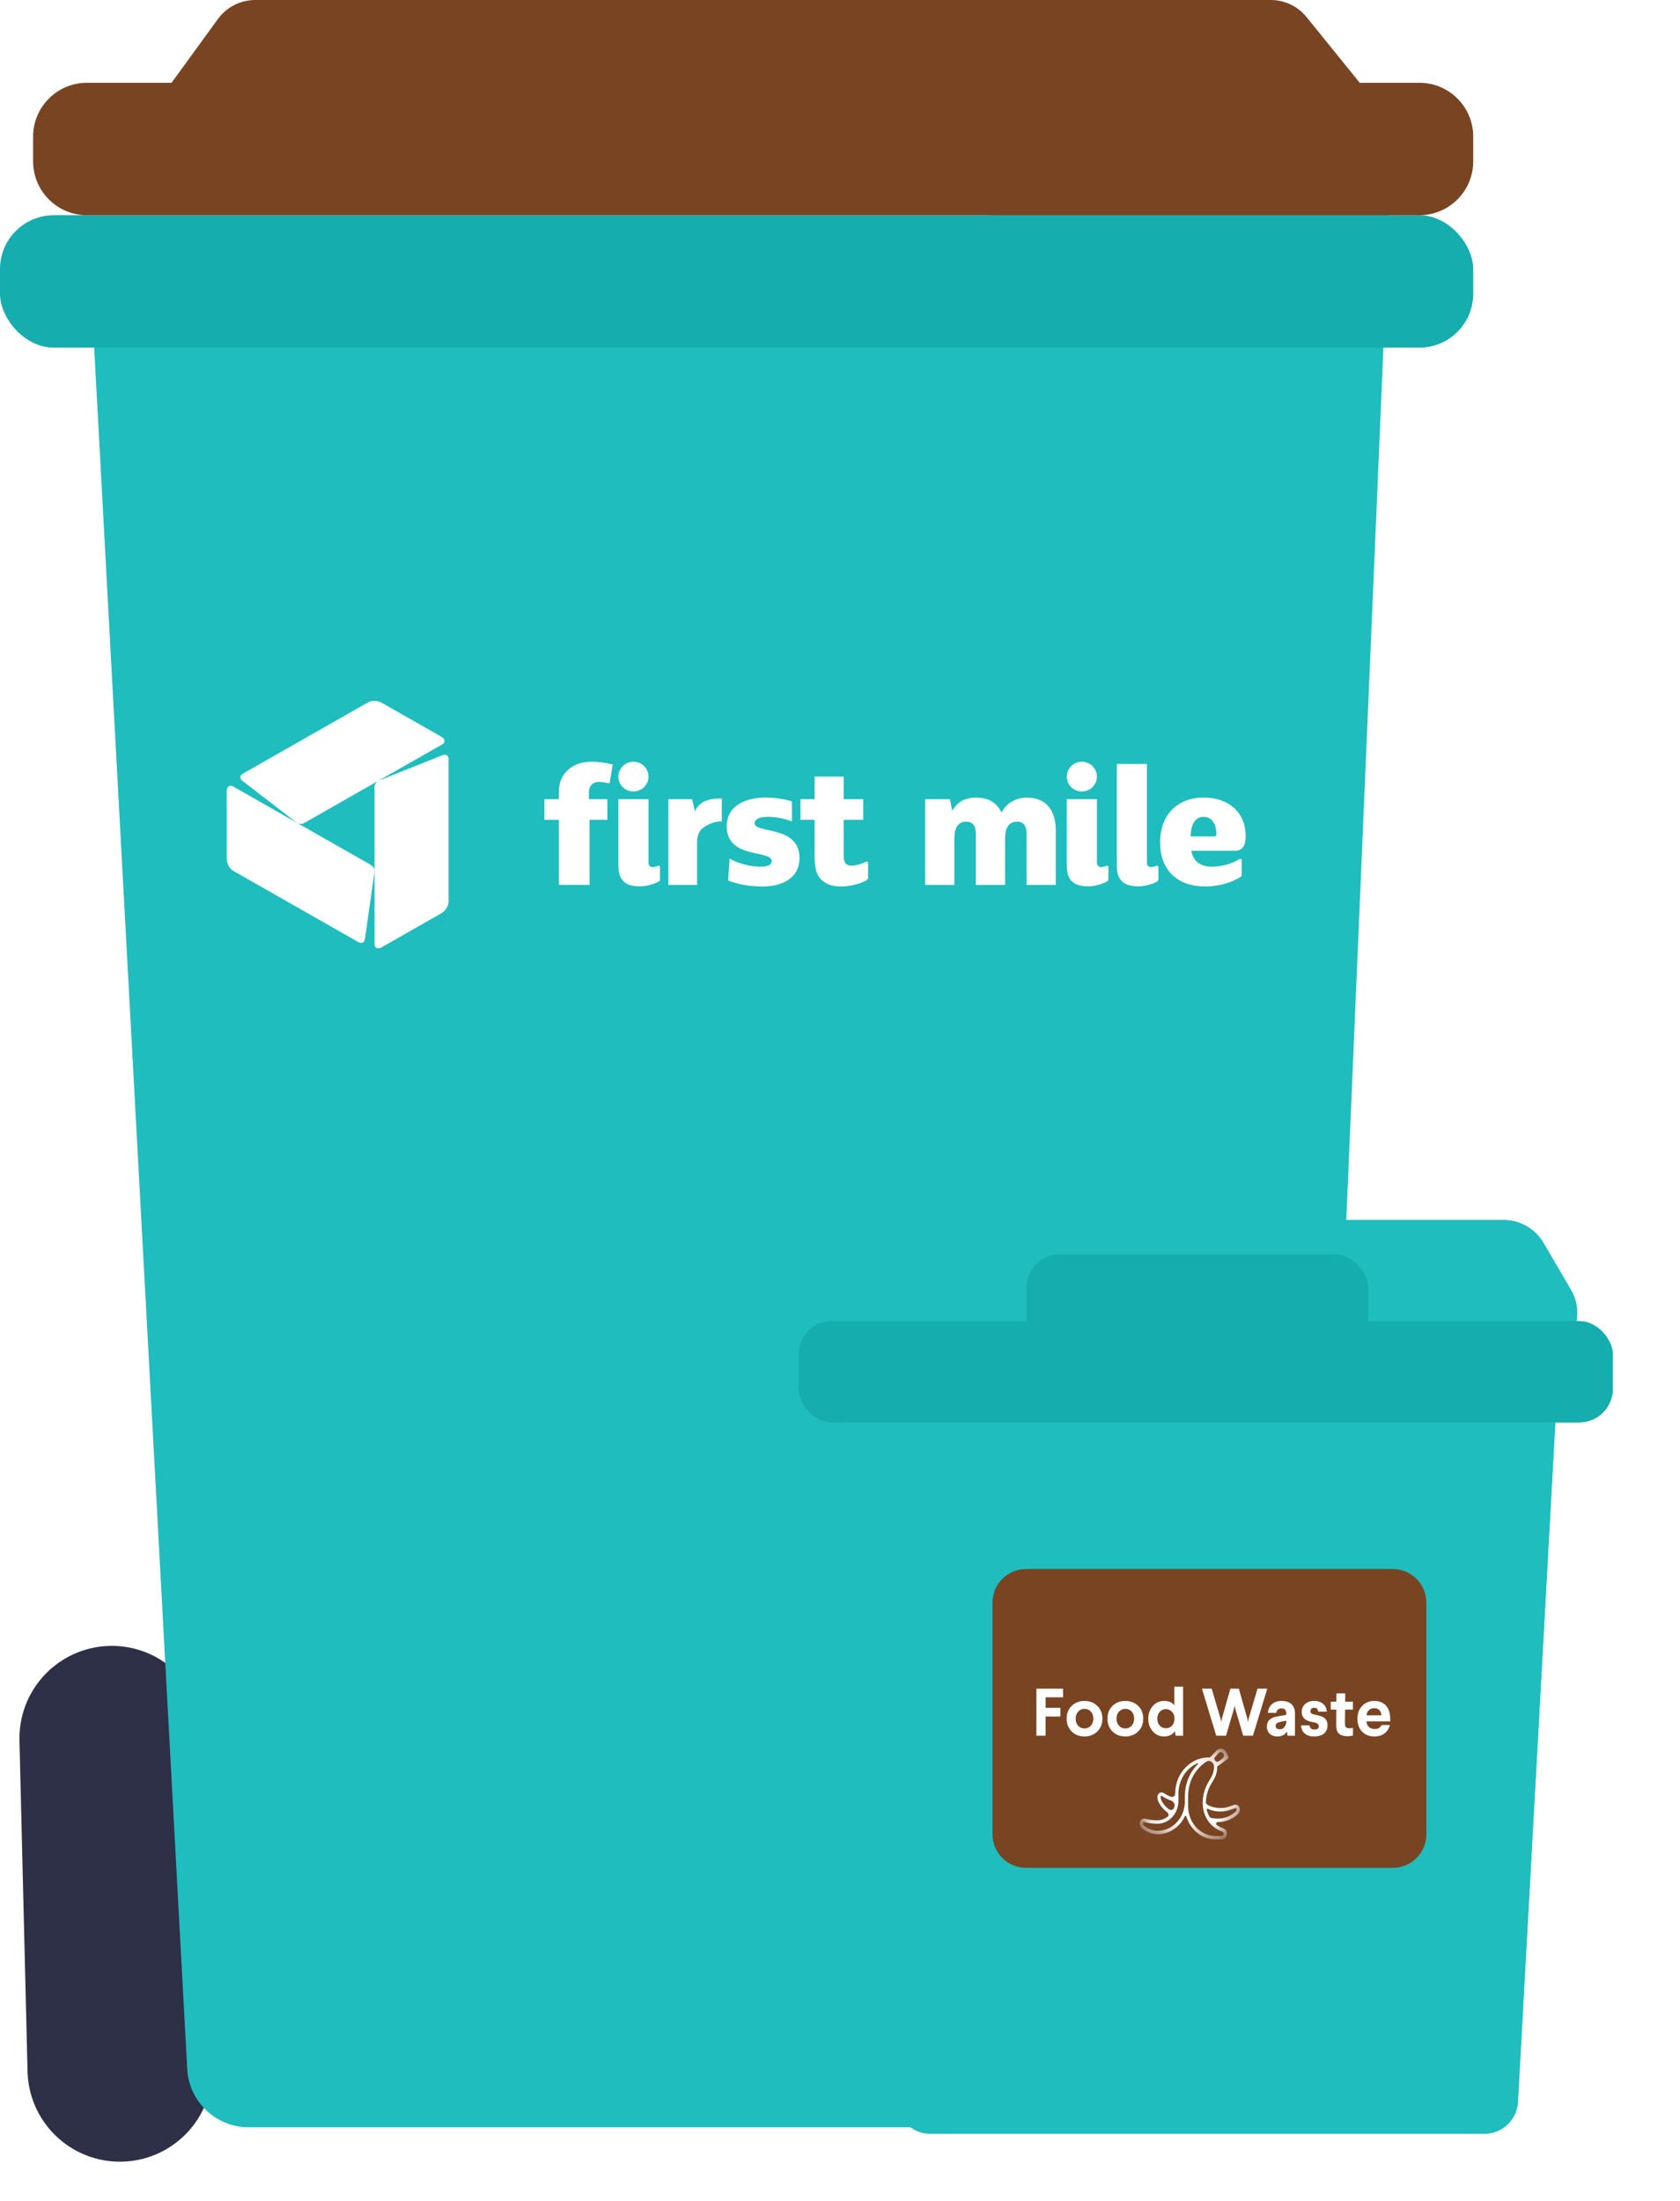 <svg width="100" height="131" viewBox="0 0 100 131" fill="none" xmlns="http://www.w3.org/2000/svg">
<path d="M81.594 100.613C83.976 100.613 85.889 102.795 85.889 105.512V121.48C85.889 124.197 83.976 126.379 81.594 126.379C79.213 126.379 77.3 124.197 77.3 121.48V105.512C77.3 102.795 79.213 100.613 81.594 100.613Z" fill="#2D3047"/>
<path d="M6.657 103.46L7.138 123.16" stroke="#2D3047" stroke-width="11" stroke-linecap="round"/>
<path d="M11.144 123.146L5.419 17.243L82.766 10.838L77.988 123.104C77.905 125.065 76.291 126.612 74.328 126.612H14.802C12.856 126.612 11.249 125.089 11.144 123.146Z" fill="#1FBDBE"/>
<rect y="12.809" width="87.692" height="7.882" rx="3.206" fill="#16ADAE"/>
<path fill-rule="evenodd" clip-rule="evenodd" d="M12.971 1.132L10.211 4.927H5.177C3.406 4.927 1.971 6.362 1.971 8.132V9.603C1.971 11.374 3.406 12.809 5.177 12.809H84.486C86.257 12.809 87.692 11.374 87.692 9.603V8.132C87.692 6.362 86.257 4.927 84.486 4.927H80.936L77.774 1.019C77.252 0.375 76.467 0 75.638 0H64.253H20.483H15.194C14.314 0 13.488 0.421 12.971 1.132Z" fill="#794422"/>
<path d="M22.295 56.193V46.813C22.295 46.681 22.416 46.511 22.548 46.458L26.339 44.947C26.537 44.869 26.699 44.965 26.699 45.163V53.686C26.699 53.922 26.504 54.225 26.265 54.361L22.729 56.375C22.49 56.511 22.295 56.43 22.295 56.194" fill="white"/>
<path d="M13.873 46.807L22.107 51.497C22.224 51.563 22.312 51.753 22.292 51.892L21.723 55.885C21.693 56.093 21.527 56.183 21.353 56.085L13.873 51.824C13.665 51.706 13.497 51.389 13.497 51.117V47.088C13.497 46.817 13.666 46.691 13.873 46.809" fill="white"/>
<path d="M26.322 44.306L18.087 48.996C17.971 49.062 17.761 49.044 17.649 48.956L14.427 46.473C14.259 46.344 14.264 46.156 14.437 46.058L21.918 41.797C22.126 41.679 22.487 41.693 22.728 41.831L26.264 43.845C26.503 43.981 26.528 44.188 26.322 44.306Z" fill="white"/>
<path d="M45.392 52.764C44.741 52.764 43.94 52.659 43.343 52.406L43.428 51.101C43.886 51.384 44.687 51.585 45.231 51.585C45.669 51.585 45.935 51.491 45.935 51.248C45.935 50.564 43.257 51.153 43.257 49.184C43.257 47.9 44.462 47.469 45.572 47.469C46.042 47.469 46.725 47.553 47.141 47.701V48.89C46.725 48.721 46.17 48.616 45.722 48.616C45.306 48.616 44.922 48.71 44.922 48.995C44.922 49.636 47.589 49.1 47.589 51.059C47.589 52.311 46.5 52.764 45.39 52.764" fill="white"/>
<path d="M51.67 52.242C51.67 52.301 51.639 52.356 51.586 52.387C51.222 52.603 50.573 52.763 50.069 52.763C49.565 52.763 49.18 52.636 48.913 52.384C48.593 52.078 48.487 51.658 48.487 50.889V48.794H47.644V47.563H48.487V46.221H50.218V47.563H51.381V48.794H50.218V50.91C50.218 51.289 50.314 51.52 50.688 51.52C50.947 51.52 51.27 51.425 51.546 51.29C51.603 51.262 51.67 51.303 51.67 51.366V52.242Z" fill="white"/>
<path d="M68.952 52.326C68.952 52.386 68.92 52.443 68.867 52.472C68.587 52.628 68.141 52.753 67.747 52.753C67.192 52.753 66.851 52.605 66.659 52.301C66.531 52.1 66.477 51.859 66.477 51.449V45.47H68.269V51.322C68.269 51.512 68.355 51.606 68.516 51.606C68.615 51.606 68.739 51.574 68.834 51.533C68.89 51.509 68.952 51.551 68.952 51.61V52.326Z" fill="white"/>
<path d="M71.639 48.618C71.181 48.618 70.882 49.006 70.871 49.785H72.29C72.365 49.785 72.406 49.743 72.406 49.648C72.406 49.121 72.183 48.616 71.638 48.616M73.953 50.469C73.825 50.607 73.644 50.638 73.42 50.638H70.912C71.03 51.258 71.434 51.585 72.15 51.585C72.715 51.585 73.316 51.41 73.781 51.13C73.838 51.097 73.91 51.136 73.91 51.202V52.054C73.91 52.11 73.882 52.162 73.835 52.193C73.272 52.569 72.459 52.761 71.745 52.761C70.037 52.761 69.055 51.751 69.055 50.141C69.055 48.425 70.165 47.468 71.638 47.468C73.111 47.468 74.145 48.331 74.145 49.752C74.145 50.047 74.103 50.309 73.953 50.468" fill="white"/>
<path d="M62.846 49.46V52.67H61.107V49.642C61.107 49.148 60.925 48.905 60.552 48.905C60.071 48.905 59.826 49.242 59.826 49.905V52.67H58.087V49.642C58.087 49.148 57.895 48.905 57.522 48.905C57.043 48.905 56.808 49.242 56.808 49.905V52.67H55.069V47.565H56.542L56.68 48.26C56.979 47.733 57.448 47.471 58.089 47.471C58.824 47.471 59.337 47.766 59.614 48.365C59.87 47.85 60.435 47.471 61.118 47.471C62.259 47.471 62.847 48.208 62.847 49.46" fill="white"/>
<path d="M42.966 48.886C42.508 48.886 42.155 49.06 41.899 49.238C41.653 49.395 41.515 49.679 41.493 50.047V52.669H39.785V47.565H41.196L41.367 48.29C41.612 47.712 42.165 47.517 42.965 47.517V48.886H42.966Z" fill="white"/>
<path d="M37.704 45.338C37.209 45.338 36.808 45.734 36.808 46.223C36.808 46.711 37.209 47.107 37.704 47.107C38.2 47.107 38.601 46.711 38.601 46.223C38.601 45.734 38.2 45.338 37.704 45.338ZM39.284 52.371C39.284 52.401 39.268 52.427 39.244 52.443C38.969 52.611 38.496 52.754 38.079 52.754C37.524 52.754 37.182 52.607 36.99 52.301C36.862 52.102 36.809 51.859 36.809 51.449V47.565H38.602V51.322C38.602 51.512 38.688 51.607 38.849 51.607C38.948 51.607 39.072 51.575 39.167 51.534C39.223 51.511 39.285 51.553 39.285 51.612V52.372L39.284 52.371Z" fill="white"/>
<path d="M64.396 45.338C63.901 45.338 63.5 45.734 63.5 46.223C63.5 46.711 63.901 47.107 64.396 47.107C64.891 47.107 65.293 46.711 65.293 46.223C65.293 45.734 64.891 45.338 64.396 45.338ZM65.976 52.323C65.976 52.384 65.943 52.44 65.891 52.469C65.612 52.625 65.165 52.753 64.771 52.753C64.216 52.753 63.874 52.605 63.682 52.301C63.554 52.102 63.5 51.859 63.5 51.449V47.565H65.293V51.322C65.293 51.512 65.378 51.606 65.539 51.606C65.639 51.606 65.762 51.574 65.858 51.533C65.913 51.509 65.976 51.551 65.976 51.61V52.323Z" fill="white"/>
<path d="M32.406 48.795V47.564H33.267V47.132C33.267 46.59 33.444 46.159 33.797 45.832C34.16 45.505 34.628 45.34 35.198 45.34C35.624 45.34 36.049 45.391 36.475 45.505L36.283 46.623C36.044 46.583 35.81 46.534 35.644 46.534C35.312 46.534 35.055 46.768 35.055 47.106V47.564H36.152V48.795H35.093V52.668H33.266V48.795H32.405H32.406Z" fill="white"/>
<g filter="url(#filter0_d_3306_161)">
<path d="M57.386 127.135L54.391 84.305C54.314 83.198 55.152 82.24 56.258 82.169L94.721 79.707C95.917 79.631 96.911 80.616 96.845 81.813L94.352 127.106C94.294 128.166 93.417 128.996 92.355 128.996H59.381C58.331 128.996 57.459 128.183 57.386 127.135Z" fill="#1FBDBE"/>
<path fill-rule="evenodd" clip-rule="evenodd" d="M53.655 78.874L55.122 76.085C55.597 75.181 56.534 74.615 57.554 74.615H65.102H82.55H93.502C94.478 74.615 95.381 75.133 95.874 75.976L97.506 78.765C98.578 80.597 97.257 82.901 95.134 82.901H82.55H65.102H56.088C54.02 82.901 52.693 80.704 53.655 78.874Z" fill="#1FBDBE"/>
<rect x="51.538" y="80.632" width="48.462" height="6.026" rx="2" fill="#16ADAE"/>
<rect x="65.1" y="76.656" width="20.342" height="6.543" rx="2" fill="#16ADAE"/>
<path d="M63.077 97.385C63.077 96.28 63.972 95.385 65.077 95.385H86.902C88.007 95.385 88.902 96.28 88.902 97.385V111.171C88.902 112.276 88.007 113.171 86.902 113.171H65.077C63.972 113.171 63.077 112.276 63.077 111.171V97.385Z" fill="#794422"/>
<path d="M65.69 102.508H67.278V103.02H66.238V103.648H67.122V104.164H66.238V105.308H65.69V102.508ZM68.551 103.236C68.859 103.236 69.115 103.336 69.315 103.532C69.519 103.728 69.619 103.98 69.619 104.292C69.619 104.604 69.519 104.86 69.315 105.056C69.115 105.252 68.859 105.352 68.551 105.352C68.243 105.352 67.991 105.252 67.791 105.056C67.591 104.86 67.491 104.604 67.491 104.292C67.491 103.98 67.591 103.728 67.791 103.532C67.991 103.336 68.243 103.236 68.551 103.236ZM68.555 103.708C68.399 103.708 68.275 103.764 68.175 103.876C68.075 103.984 68.027 104.124 68.027 104.292C68.027 104.46 68.075 104.6 68.175 104.712C68.275 104.82 68.399 104.876 68.555 104.876C68.863 104.876 69.079 104.628 69.079 104.292C69.079 103.952 68.871 103.708 68.555 103.708ZM70.981 103.236C71.289 103.236 71.545 103.336 71.745 103.532C71.949 103.728 72.049 103.98 72.049 104.292C72.049 104.604 71.949 104.86 71.745 105.056C71.545 105.252 71.289 105.352 70.981 105.352C70.673 105.352 70.421 105.252 70.221 105.056C70.021 104.86 69.921 104.604 69.921 104.292C69.921 103.98 70.021 103.728 70.221 103.532C70.421 103.336 70.673 103.236 70.981 103.236ZM70.985 103.708C70.829 103.708 70.705 103.764 70.605 103.876C70.505 103.984 70.457 104.124 70.457 104.292C70.457 104.46 70.505 104.6 70.605 104.712C70.705 104.82 70.829 104.876 70.985 104.876C71.293 104.876 71.509 104.628 71.509 104.292C71.509 103.952 71.301 103.708 70.985 103.708ZM73.902 102.388H74.422V105.308H73.974L73.934 105.036C73.79 105.248 73.574 105.352 73.29 105.352C73.022 105.352 72.798 105.252 72.618 105.048C72.438 104.844 72.35 104.592 72.35 104.292C72.35 103.992 72.438 103.744 72.618 103.54C72.798 103.336 73.022 103.236 73.294 103.236C73.566 103.236 73.77 103.324 73.902 103.5V102.388ZM73.398 103.724C73.11 103.724 72.886 103.956 72.886 104.292C72.886 104.632 73.106 104.864 73.398 104.864C73.538 104.864 73.658 104.816 73.758 104.716C73.858 104.616 73.91 104.476 73.91 104.304V104.28C73.906 104.108 73.854 103.976 73.754 103.876C73.654 103.776 73.534 103.724 73.398 103.724ZM78.852 102.508H79.432L78.58 105.308H78L77.528 103.7L77.488 103.508L77.452 103.7L76.976 105.308H76.396L75.544 102.508H76.124L76.652 104.292L76.696 104.496L76.732 104.292L77.236 102.508H77.74L78.248 104.292L78.28 104.496L78.324 104.292L78.852 102.508ZM80.278 103.236C80.774 103.236 81.082 103.492 81.082 103.976V105.308H80.638L80.606 105.06C80.478 105.256 80.286 105.352 80.026 105.352C79.658 105.352 79.41 105.124 79.41 104.768C79.41 104.396 79.642 104.224 80.038 104.16L80.562 104.064V103.988C80.562 103.784 80.466 103.68 80.278 103.68C80.102 103.68 79.974 103.788 79.974 103.948H79.47C79.498 103.528 79.81 103.236 80.278 103.236ZM80.562 104.472V104.412L80.158 104.496C80.006 104.532 79.93 104.608 79.93 104.724C79.93 104.848 80.018 104.924 80.166 104.924C80.306 104.924 80.414 104.864 80.49 104.74C80.538 104.664 80.562 104.576 80.562 104.472ZM82.232 103.236C82.66 103.236 82.96 103.492 82.976 103.876H82.46C82.456 103.72 82.376 103.644 82.228 103.644C82.084 103.644 82.004 103.72 82.004 103.844C82.004 103.972 82.084 104.028 82.36 104.076C82.84 104.156 83.02 104.352 83.02 104.692C83.02 105.128 82.688 105.352 82.236 105.352C81.744 105.352 81.456 105.096 81.444 104.692H81.956C81.96 104.856 82.06 104.94 82.248 104.94C82.408 104.94 82.5 104.872 82.5 104.748C82.5 104.616 82.42 104.548 82.132 104.496C81.688 104.42 81.484 104.228 81.484 103.896C81.484 103.708 81.548 103.552 81.68 103.428C81.812 103.3 81.996 103.236 82.232 103.236ZM83.548 102.788H84.072L84.068 103.28H84.532V103.752H84.064L84.056 104.572C84.056 104.784 84.124 104.864 84.32 104.864C84.396 104.864 84.464 104.856 84.532 104.836V105.292C84.456 105.32 84.344 105.336 84.204 105.336C83.752 105.336 83.532 105.144 83.536 104.696L83.544 103.752H83.212V103.28H83.544L83.548 102.788ZM85.808 103.236C86.368 103.236 86.748 103.6 86.748 104.292V104.452H85.335C85.352 104.724 85.54 104.908 85.823 104.908C86.035 104.908 86.171 104.828 86.231 104.672H86.736C86.608 105.108 86.291 105.352 85.808 105.352C85.507 105.352 85.263 105.256 85.076 105.064C84.891 104.868 84.799 104.612 84.799 104.296C84.799 103.988 84.891 103.732 85.079 103.536C85.267 103.336 85.507 103.236 85.808 103.236ZM85.34 104.092H86.224C86.219 103.836 86.052 103.668 85.796 103.668C85.54 103.668 85.368 103.84 85.34 104.092Z" fill="white"/>
<mask id="mask0_3306_161" style="mask-type:luminance" maskUnits="userSpaceOnUse" x="71" y="106" width="7" height="6">
<path d="M71.824 108.074C71.824 106.969 72.72 106.074 73.824 106.074H75.813C76.917 106.074 77.813 106.969 77.813 108.074V109.486C77.813 110.591 76.917 111.486 75.813 111.486H73.824C72.72 111.486 71.824 110.591 71.824 109.486V108.074Z" fill="white"/>
</mask>
<g mask="url(#mask0_3306_161)">
<path d="M77.539 109.406C77.511 109.406 77.484 109.411 77.457 109.421L77.187 109.518C77.087 109.554 76.985 109.58 76.88 109.596C76.776 109.612 76.671 109.617 76.566 109.612C76.46 109.608 76.356 109.593 76.254 109.568C76.151 109.542 76.051 109.507 75.954 109.463C75.886 109.431 75.83 109.384 75.784 109.322C75.782 109.319 75.781 109.316 75.781 109.313C75.781 109.214 75.787 109.117 75.8 109.02C75.812 108.923 75.832 108.827 75.857 108.733C75.882 108.639 75.914 108.547 75.951 108.457C75.989 108.368 76.032 108.282 76.081 108.199L76.248 107.915C76.316 107.8 76.367 107.678 76.402 107.548C76.437 107.418 76.454 107.285 76.454 107.15C76.454 107.143 76.457 107.137 76.462 107.133L77.085 106.684C77.095 106.677 77.103 106.669 77.11 106.658C77.117 106.648 77.121 106.637 77.125 106.625C77.127 106.612 77.129 106.6 77.127 106.587C77.126 106.575 77.123 106.563 77.118 106.551L77.003 106.303C76.996 106.289 76.989 106.275 76.981 106.262C76.972 106.248 76.963 106.235 76.954 106.223C76.944 106.211 76.934 106.199 76.923 106.188C76.912 106.177 76.901 106.167 76.889 106.158C76.877 106.148 76.865 106.139 76.852 106.131C76.839 106.123 76.826 106.117 76.812 106.11C76.798 106.104 76.784 106.099 76.77 106.094C76.756 106.09 76.741 106.086 76.727 106.084C76.712 106.081 76.697 106.08 76.682 106.079C76.668 106.078 76.653 106.079 76.638 106.08C76.623 106.081 76.609 106.083 76.594 106.086C76.579 106.089 76.565 106.093 76.551 106.098C76.537 106.103 76.523 106.109 76.51 106.116C76.496 106.122 76.483 106.13 76.47 106.138C76.458 106.147 76.445 106.156 76.434 106.166C76.422 106.176 76.411 106.186 76.401 106.198L76.076 106.548C76.043 106.584 75.993 106.599 75.944 106.599C75.912 106.599 75.879 106.6 75.847 106.601C75.814 106.603 75.781 106.606 75.749 106.609C75.717 106.613 75.684 106.617 75.652 106.622C75.62 106.627 75.588 106.633 75.556 106.64C75.524 106.647 75.492 106.655 75.46 106.664C75.429 106.672 75.397 106.681 75.366 106.692C75.335 106.702 75.304 106.713 75.273 106.725C75.243 106.737 75.212 106.75 75.182 106.763C75.152 106.776 75.122 106.791 75.093 106.806C75.063 106.821 75.034 106.837 75.006 106.853C74.977 106.87 74.949 106.887 74.921 106.906C74.893 106.924 74.865 106.942 74.838 106.962C74.811 106.982 74.784 107.002 74.758 107.023C74.732 107.044 74.706 107.066 74.681 107.088C74.656 107.11 74.631 107.133 74.607 107.157C74.583 107.181 74.559 107.205 74.536 107.23C74.513 107.255 74.491 107.28 74.469 107.306C74.447 107.332 74.426 107.359 74.405 107.386C74.384 107.413 74.364 107.441 74.345 107.469C74.326 107.498 74.307 107.527 74.289 107.556C74.27 107.585 74.253 107.615 74.236 107.645C74.22 107.675 74.204 107.706 74.188 107.737C74.173 107.768 74.158 107.799 74.144 107.831C74.13 107.863 74.117 107.895 74.105 107.928C74.092 107.96 74.08 107.993 74.069 108.026C74.058 108.06 74.048 108.093 74.039 108.127C74.029 108.16 74.02 108.194 74.013 108.228C74.005 108.263 73.997 108.297 73.991 108.331C73.985 108.366 73.979 108.401 73.974 108.435C73.969 108.47 73.965 108.505 73.962 108.54C73.959 108.575 73.957 108.61 73.955 108.646C73.953 108.681 73.952 108.716 73.952 108.751C73.952 108.879 73.843 108.982 73.72 108.947C73.701 108.942 73.683 108.936 73.665 108.93C73.571 108.898 73.482 108.855 73.398 108.801L73.268 108.716C73.249 108.704 73.229 108.695 73.208 108.689C73.187 108.682 73.166 108.679 73.144 108.678C73.122 108.678 73.101 108.681 73.079 108.687C73.058 108.693 73.038 108.701 73.019 108.713C73 108.725 72.983 108.739 72.967 108.755C72.952 108.772 72.938 108.79 72.927 108.811C72.916 108.831 72.908 108.853 72.903 108.876C72.897 108.898 72.894 108.922 72.894 108.945C72.894 109.063 72.92 109.173 72.973 109.275C73.012 109.351 73.056 109.423 73.106 109.492C73.155 109.56 73.209 109.624 73.268 109.683C73.326 109.743 73.389 109.797 73.456 109.846C73.461 109.849 73.466 109.853 73.471 109.857C73.565 109.924 73.592 110.06 73.5 110.13C73.44 110.176 73.377 110.215 73.31 110.246C73.243 110.278 73.173 110.302 73.102 110.318C73.03 110.334 72.957 110.342 72.884 110.342C72.642 110.342 72.403 110.311 72.167 110.247C72.158 110.244 72.148 110.242 72.138 110.241C72.128 110.239 72.118 110.239 72.107 110.239C72.097 110.238 72.087 110.239 72.077 110.24C72.067 110.241 72.057 110.243 72.047 110.245C72.037 110.247 72.028 110.25 72.018 110.253C72.008 110.257 71.999 110.261 71.99 110.266C71.981 110.27 71.972 110.275 71.963 110.281C71.954 110.287 71.946 110.293 71.938 110.3C71.93 110.307 71.923 110.314 71.915 110.321C71.908 110.329 71.901 110.337 71.895 110.346C71.889 110.354 71.883 110.363 71.877 110.372C71.872 110.382 71.867 110.391 71.862 110.401C71.858 110.411 71.854 110.421 71.851 110.431C71.847 110.441 71.844 110.452 71.842 110.463C71.84 110.473 71.838 110.484 71.837 110.495C71.836 110.506 71.835 110.517 71.835 110.528C71.835 110.555 71.838 110.582 71.844 110.609C71.849 110.636 71.858 110.662 71.869 110.687C71.88 110.712 71.893 110.735 71.909 110.757C71.925 110.778 71.943 110.798 71.963 110.815C72.03 110.872 72.101 110.924 72.176 110.968C72.251 111.013 72.328 111.051 72.409 111.081C72.49 111.112 72.572 111.135 72.657 111.151C72.741 111.166 72.826 111.174 72.912 111.174C72.956 111.174 73 111.173 73.044 111.169C73.088 111.166 73.132 111.16 73.176 111.153C73.22 111.146 73.264 111.137 73.307 111.127C73.35 111.117 73.393 111.104 73.435 111.091C73.478 111.077 73.519 111.061 73.561 111.044C73.602 111.027 73.643 111.008 73.683 110.987C73.723 110.967 73.762 110.945 73.801 110.921C73.84 110.898 73.877 110.873 73.914 110.846C73.951 110.82 73.987 110.792 74.022 110.762C74.057 110.733 74.091 110.702 74.124 110.67C74.156 110.638 74.188 110.605 74.219 110.57C74.249 110.536 74.279 110.5 74.307 110.463C74.335 110.426 74.362 110.388 74.388 110.349C74.413 110.31 74.438 110.27 74.46 110.229C74.483 110.188 74.505 110.146 74.525 110.103C74.543 110.065 74.604 110.069 74.616 110.11C74.618 110.117 74.62 110.124 74.622 110.131C74.638 110.183 74.656 110.234 74.676 110.285C74.696 110.336 74.718 110.385 74.742 110.434C74.766 110.482 74.791 110.53 74.819 110.576C74.846 110.622 74.876 110.667 74.906 110.711C74.937 110.754 74.97 110.797 75.004 110.837C75.038 110.878 75.074 110.917 75.111 110.955C75.148 110.992 75.187 111.028 75.227 111.062C75.267 111.096 75.308 111.128 75.35 111.158C75.393 111.189 75.436 111.217 75.481 111.243C75.526 111.27 75.571 111.294 75.618 111.316C75.664 111.339 75.711 111.359 75.759 111.377C75.808 111.395 75.856 111.411 75.905 111.424C75.955 111.438 76.004 111.449 76.055 111.459C76.105 111.468 76.155 111.475 76.206 111.479C76.256 111.484 76.307 111.486 76.358 111.486H76.714C76.733 111.486 76.752 111.485 76.77 111.481C76.789 111.477 76.807 111.472 76.825 111.465C76.842 111.458 76.859 111.449 76.876 111.439C76.892 111.428 76.907 111.417 76.921 111.403C76.936 111.39 76.949 111.376 76.961 111.36C76.973 111.344 76.983 111.327 76.992 111.309C77.001 111.291 77.009 111.273 77.015 111.253C77.021 111.234 77.025 111.214 77.028 111.194C77.031 111.174 77.032 111.154 77.032 111.133C77.031 111.113 77.029 111.093 77.025 111.073C77.021 111.053 77.016 111.033 77.009 111.014C77.002 110.996 76.993 110.978 76.983 110.96C76.973 110.943 76.962 110.927 76.949 110.912C76.936 110.897 76.922 110.883 76.907 110.871C76.892 110.858 76.876 110.847 76.86 110.838C76.843 110.829 76.826 110.821 76.807 110.815C76.695 110.778 76.588 110.727 76.487 110.662C76.467 110.649 76.447 110.635 76.427 110.621C76.347 110.563 76.4 110.446 76.499 110.446C76.606 110.446 76.711 110.436 76.816 110.416C76.921 110.396 77.023 110.367 77.123 110.328C77.223 110.289 77.319 110.241 77.411 110.183C77.504 110.126 77.59 110.061 77.672 109.987C77.692 109.969 77.711 109.949 77.727 109.926C77.743 109.904 77.756 109.88 77.767 109.854C77.779 109.828 77.787 109.801 77.793 109.774C77.799 109.746 77.801 109.718 77.801 109.689C77.801 109.671 77.8 109.652 77.796 109.634C77.793 109.616 77.788 109.598 77.781 109.581C77.775 109.564 77.767 109.548 77.757 109.532C77.748 109.517 77.737 109.503 77.725 109.489C77.712 109.476 77.699 109.465 77.685 109.454C77.671 109.444 77.656 109.435 77.64 109.428C77.624 109.421 77.607 109.416 77.591 109.412C77.574 109.408 77.557 109.406 77.539 109.406ZM76.536 106.345C76.541 106.339 76.547 106.334 76.553 106.329C76.558 106.324 76.564 106.32 76.57 106.316C76.577 106.312 76.583 106.308 76.59 106.305C76.596 106.302 76.603 106.299 76.61 106.296C76.617 106.294 76.624 106.292 76.631 106.29C76.638 106.289 76.645 106.288 76.653 106.287C76.66 106.287 76.667 106.287 76.674 106.287C76.681 106.287 76.689 106.288 76.696 106.289C76.703 106.291 76.71 106.292 76.717 106.294C76.724 106.297 76.731 106.299 76.737 106.302C76.744 106.305 76.751 106.309 76.757 106.313C76.763 106.317 76.769 106.321 76.775 106.325C76.781 106.33 76.786 106.335 76.792 106.34C76.797 106.346 76.802 106.351 76.807 106.357C76.811 106.364 76.816 106.37 76.82 106.376C76.823 106.383 76.827 106.39 76.83 106.397C76.875 106.493 76.845 106.608 76.759 106.67L76.534 106.832C76.47 106.878 76.379 106.851 76.33 106.79C76.28 106.727 76.268 106.634 76.322 106.576L76.536 106.345ZM73.141 109.174C73.105 109.103 73.087 109.027 73.086 108.946C73.087 108.94 73.087 108.935 73.089 108.931C73.09 108.926 73.092 108.921 73.095 108.917C73.097 108.912 73.1 108.908 73.103 108.905C73.107 108.901 73.111 108.898 73.115 108.896C73.119 108.893 73.123 108.891 73.128 108.89C73.132 108.889 73.137 108.888 73.142 108.888C73.146 108.888 73.151 108.888 73.156 108.89C73.16 108.891 73.165 108.893 73.169 108.895L73.299 108.979C73.398 109.044 73.503 109.094 73.613 109.13C73.621 109.133 73.629 109.136 73.638 109.138C73.809 109.191 73.956 109.339 73.909 109.513C73.901 109.542 73.892 109.572 73.882 109.6C73.839 109.721 73.696 109.765 73.591 109.692C73.529 109.649 73.471 109.6 73.416 109.547C73.361 109.493 73.31 109.435 73.264 109.373C73.218 109.31 73.177 109.244 73.141 109.174ZM74.53 108.903V109.296L74.516 109.425C74.51 109.477 74.502 109.529 74.492 109.581C74.482 109.633 74.469 109.684 74.455 109.735C74.441 109.785 74.424 109.835 74.406 109.884C74.387 109.933 74.366 109.981 74.344 110.028C74.321 110.074 74.297 110.12 74.27 110.165C74.244 110.209 74.215 110.252 74.185 110.294C74.155 110.336 74.123 110.376 74.09 110.414C74.056 110.453 74.021 110.49 73.985 110.525C73.948 110.56 73.91 110.594 73.871 110.625C73.832 110.656 73.791 110.686 73.749 110.713C73.707 110.741 73.664 110.766 73.62 110.789C73.576 110.812 73.531 110.833 73.486 110.852C73.44 110.871 73.394 110.888 73.346 110.902C73.299 110.916 73.252 110.928 73.204 110.938C73.155 110.947 73.107 110.954 73.058 110.959C73.009 110.964 72.961 110.966 72.912 110.966C72.837 110.966 72.763 110.959 72.689 110.946C72.615 110.932 72.543 110.912 72.473 110.885C72.402 110.859 72.334 110.826 72.269 110.787C72.204 110.747 72.142 110.703 72.083 110.652C72.066 110.637 72.052 110.619 72.042 110.597C72.033 110.575 72.028 110.552 72.028 110.528C72.028 110.517 72.03 110.506 72.034 110.496C72.037 110.487 72.043 110.478 72.05 110.47C72.057 110.463 72.065 110.457 72.074 110.453C72.084 110.448 72.093 110.446 72.103 110.446C72.109 110.446 72.115 110.447 72.121 110.449C72.372 110.516 72.626 110.55 72.884 110.55C72.926 110.55 72.967 110.548 73.008 110.544C73.049 110.539 73.09 110.533 73.13 110.524C73.171 110.515 73.211 110.504 73.25 110.491C73.29 110.478 73.328 110.463 73.367 110.446C73.405 110.429 73.442 110.41 73.478 110.389C73.515 110.368 73.55 110.345 73.584 110.32C73.619 110.296 73.652 110.269 73.684 110.241C73.716 110.212 73.746 110.183 73.775 110.151C73.805 110.119 73.832 110.086 73.858 110.052C73.885 110.017 73.909 109.982 73.932 109.945C73.955 109.908 73.976 109.869 73.996 109.83C74.015 109.791 74.033 109.75 74.049 109.709C74.064 109.668 74.078 109.626 74.09 109.583C74.102 109.541 74.112 109.498 74.12 109.454C74.129 109.41 74.135 109.366 74.139 109.322C74.143 109.277 74.145 109.233 74.145 109.188V108.751C74.145 108.7 74.147 108.648 74.151 108.597C74.154 108.545 74.16 108.494 74.168 108.443C74.175 108.392 74.185 108.341 74.196 108.291C74.208 108.241 74.221 108.192 74.236 108.143C74.251 108.094 74.267 108.045 74.286 107.998C74.305 107.95 74.325 107.903 74.347 107.857C74.369 107.812 74.392 107.767 74.418 107.723C74.443 107.679 74.47 107.637 74.498 107.595C74.527 107.554 74.556 107.513 74.588 107.474C74.619 107.435 74.652 107.398 74.686 107.362C74.72 107.326 74.756 107.291 74.792 107.258C74.829 107.225 74.867 107.193 74.906 107.164C74.945 107.134 74.985 107.106 75.026 107.079C75.067 107.053 75.109 107.028 75.152 107.006C75.195 106.983 75.238 106.962 75.283 106.943C75.312 106.93 75.334 106.967 75.312 106.99C75.28 107.02 75.25 107.052 75.22 107.084C75.157 107.153 75.099 107.225 75.043 107.3C74.988 107.375 74.937 107.454 74.89 107.535C74.843 107.617 74.8 107.701 74.762 107.788C74.724 107.875 74.69 107.963 74.661 108.054C74.632 108.145 74.608 108.237 74.588 108.331C74.569 108.425 74.554 108.52 74.544 108.615C74.534 108.711 74.53 108.806 74.53 108.903ZM76.751 111.014C76.751 111.014 76.751 111.014 76.751 111.014C76.765 111.018 76.778 111.026 76.79 111.035C76.802 111.045 76.812 111.057 76.82 111.071C76.828 111.084 76.834 111.099 76.837 111.115C76.84 111.131 76.841 111.147 76.838 111.163C76.836 111.179 76.832 111.194 76.824 111.209C76.817 111.223 76.808 111.235 76.796 111.246C76.785 111.256 76.772 111.264 76.758 111.27C76.744 111.276 76.729 111.278 76.714 111.278H76.358C76.331 111.278 76.304 111.277 76.278 111.276C76.251 111.275 76.224 111.272 76.198 111.27C76.171 111.267 76.144 111.263 76.118 111.259C76.092 111.255 76.065 111.25 76.039 111.244C76.013 111.238 75.987 111.232 75.961 111.225C75.935 111.218 75.909 111.21 75.883 111.202C75.858 111.193 75.832 111.184 75.807 111.174C75.782 111.165 75.757 111.154 75.732 111.143C75.707 111.132 75.683 111.12 75.659 111.108C75.635 111.096 75.611 111.083 75.587 111.069C75.564 111.055 75.54 111.041 75.517 111.026C75.494 111.011 75.472 110.996 75.45 110.98C75.427 110.964 75.406 110.947 75.384 110.93C75.362 110.913 75.341 110.895 75.321 110.876C75.3 110.858 75.28 110.839 75.26 110.82C75.24 110.8 75.221 110.78 75.202 110.76C75.183 110.739 75.164 110.719 75.147 110.697C75.129 110.676 75.111 110.654 75.094 110.631C75.077 110.609 75.061 110.586 75.045 110.563C75.029 110.54 75.013 110.516 74.998 110.492C74.984 110.468 74.969 110.444 74.955 110.419C74.942 110.394 74.928 110.369 74.916 110.343C74.903 110.318 74.891 110.292 74.88 110.266C74.868 110.24 74.857 110.213 74.847 110.187C74.837 110.16 74.827 110.133 74.818 110.106C74.809 110.079 74.801 110.051 74.793 110.023C74.785 109.996 74.778 109.968 74.772 109.94C74.765 109.912 74.759 109.884 74.754 109.855C74.749 109.827 74.744 109.798 74.74 109.77C74.736 109.741 74.733 109.712 74.73 109.684C74.728 109.655 74.726 109.626 74.724 109.597C74.723 109.568 74.722 109.539 74.722 109.51V108.903C74.722 108.849 74.724 108.796 74.727 108.742C74.73 108.689 74.735 108.636 74.742 108.583C74.748 108.53 74.756 108.477 74.766 108.425C74.776 108.373 74.788 108.321 74.801 108.269C74.814 108.218 74.829 108.167 74.845 108.116C74.861 108.066 74.879 108.016 74.898 107.967C74.918 107.918 74.939 107.869 74.961 107.822C74.984 107.774 75.008 107.727 75.033 107.681C75.059 107.636 75.085 107.591 75.114 107.547C75.142 107.503 75.171 107.46 75.202 107.418C75.233 107.377 75.265 107.336 75.299 107.297C75.332 107.257 75.367 107.219 75.402 107.182C75.438 107.145 75.475 107.11 75.513 107.076C75.551 107.042 75.59 107.009 75.63 106.977C75.67 106.946 75.711 106.916 75.753 106.888C75.778 106.871 75.803 106.855 75.828 106.84C75.863 106.818 75.903 106.807 75.944 106.807C75.965 106.807 75.986 106.809 76.006 106.813C76.027 106.818 76.046 106.824 76.066 106.833C76.085 106.841 76.103 106.852 76.121 106.864C76.138 106.877 76.154 106.891 76.169 106.907C76.183 106.923 76.197 106.94 76.208 106.959C76.22 106.978 76.23 106.998 76.238 107.018C76.246 107.039 76.251 107.061 76.256 107.083C76.26 107.105 76.262 107.127 76.262 107.15C76.262 107.265 76.247 107.379 76.217 107.49C76.187 107.601 76.143 107.705 76.086 107.803L75.918 108.088C75.865 108.179 75.817 108.273 75.776 108.372C75.735 108.47 75.7 108.571 75.672 108.675C75.644 108.778 75.623 108.884 75.609 108.991C75.595 109.097 75.588 109.205 75.588 109.313C75.588 109.36 75.59 109.407 75.593 109.454C75.596 109.501 75.601 109.548 75.608 109.595C75.615 109.642 75.624 109.688 75.634 109.734C75.644 109.78 75.656 109.825 75.669 109.87C75.683 109.915 75.698 109.959 75.715 110.003C75.732 110.046 75.751 110.089 75.77 110.131C75.791 110.173 75.812 110.214 75.835 110.254C75.858 110.294 75.883 110.333 75.909 110.371C75.935 110.409 75.962 110.446 75.991 110.482C76.019 110.518 76.049 110.552 76.081 110.585C76.112 110.618 76.144 110.65 76.178 110.68C76.211 110.71 76.246 110.739 76.282 110.766C76.317 110.793 76.354 110.819 76.392 110.843C76.429 110.867 76.468 110.889 76.507 110.91C76.546 110.931 76.586 110.95 76.627 110.967C76.668 110.984 76.709 111 76.751 111.014C76.751 111.014 76.751 111.014 76.751 111.014ZM77.549 109.828C77.549 109.828 77.549 109.828 77.549 109.828C77.476 109.894 77.398 109.952 77.316 110.003C77.233 110.055 77.147 110.098 77.058 110.133C76.968 110.168 76.876 110.194 76.783 110.212C76.689 110.229 76.594 110.238 76.499 110.238C76.374 110.238 76.25 110.228 76.126 110.209C76.064 110.199 76.009 110.162 75.979 110.106C75.909 109.977 75.857 109.839 75.824 109.693C75.817 109.664 75.851 109.641 75.878 109.654C75.986 109.704 76.097 109.742 76.211 109.77C76.325 109.798 76.441 109.815 76.558 109.82C76.675 109.825 76.791 109.819 76.907 109.802C77.023 109.784 77.137 109.755 77.248 109.715L77.518 109.618C77.523 109.617 77.528 109.616 77.534 109.615C77.539 109.615 77.544 109.615 77.55 109.616C77.555 109.617 77.56 109.619 77.565 109.621C77.57 109.623 77.575 109.626 77.579 109.63C77.584 109.633 77.588 109.637 77.591 109.641C77.595 109.646 77.598 109.651 77.601 109.656C77.603 109.661 77.605 109.666 77.606 109.672C77.608 109.678 77.609 109.684 77.609 109.689C77.609 109.716 77.604 109.742 77.593 109.766C77.583 109.79 77.568 109.81 77.549 109.828C77.549 109.828 77.549 109.828 77.549 109.828Z" fill="white"/>
</g>
</g>
<g filter="url(#filter1_d_3306_161)">
<path d="M57.386 127.135L54.391 84.305C54.314 83.198 55.152 82.24 56.258 82.169L94.721 79.707C95.917 79.631 96.911 80.616 96.845 81.813L94.352 127.106C94.294 128.166 93.417 128.996 92.355 128.996H59.381C58.331 128.996 57.459 128.183 57.386 127.135Z" fill="#1FBDBE"/>
<path fill-rule="evenodd" clip-rule="evenodd" d="M53.655 78.874L55.122 76.085C55.597 75.181 56.534 74.615 57.554 74.615H65.102H82.55H93.502C94.478 74.615 95.381 75.133 95.874 75.976L97.506 78.765C98.578 80.597 97.257 82.901 95.134 82.901H82.55H65.102H56.088C54.02 82.901 52.693 80.704 53.655 78.874Z" fill="#1FBDBE"/>
<rect x="51.538" y="80.632" width="48.462" height="6.026" rx="2" fill="#16ADAE"/>
<rect x="65.1" y="76.656" width="20.342" height="6.543" rx="2" fill="#16ADAE"/>
<path d="M63.077 97.385C63.077 96.28 63.972 95.385 65.077 95.385H86.902C88.007 95.385 88.902 96.28 88.902 97.385V111.171C88.902 112.276 88.007 113.171 86.902 113.171H65.077C63.972 113.171 63.077 112.276 63.077 111.171V97.385Z" fill="#794422"/>
<path d="M65.69 102.508H67.278V103.02H66.238V103.648H67.122V104.164H66.238V105.308H65.69V102.508ZM68.551 103.236C68.859 103.236 69.115 103.336 69.315 103.532C69.519 103.728 69.619 103.98 69.619 104.292C69.619 104.604 69.519 104.86 69.315 105.056C69.115 105.252 68.859 105.352 68.551 105.352C68.243 105.352 67.991 105.252 67.791 105.056C67.591 104.86 67.491 104.604 67.491 104.292C67.491 103.98 67.591 103.728 67.791 103.532C67.991 103.336 68.243 103.236 68.551 103.236ZM68.555 103.708C68.399 103.708 68.275 103.764 68.175 103.876C68.075 103.984 68.027 104.124 68.027 104.292C68.027 104.46 68.075 104.6 68.175 104.712C68.275 104.82 68.399 104.876 68.555 104.876C68.863 104.876 69.079 104.628 69.079 104.292C69.079 103.952 68.871 103.708 68.555 103.708ZM70.981 103.236C71.289 103.236 71.545 103.336 71.745 103.532C71.949 103.728 72.049 103.98 72.049 104.292C72.049 104.604 71.949 104.86 71.745 105.056C71.545 105.252 71.289 105.352 70.981 105.352C70.673 105.352 70.421 105.252 70.221 105.056C70.021 104.86 69.921 104.604 69.921 104.292C69.921 103.98 70.021 103.728 70.221 103.532C70.421 103.336 70.673 103.236 70.981 103.236ZM70.985 103.708C70.829 103.708 70.705 103.764 70.605 103.876C70.505 103.984 70.457 104.124 70.457 104.292C70.457 104.46 70.505 104.6 70.605 104.712C70.705 104.82 70.829 104.876 70.985 104.876C71.293 104.876 71.509 104.628 71.509 104.292C71.509 103.952 71.301 103.708 70.985 103.708ZM73.902 102.388H74.422V105.308H73.974L73.934 105.036C73.79 105.248 73.574 105.352 73.29 105.352C73.022 105.352 72.798 105.252 72.618 105.048C72.438 104.844 72.35 104.592 72.35 104.292C72.35 103.992 72.438 103.744 72.618 103.54C72.798 103.336 73.022 103.236 73.294 103.236C73.566 103.236 73.77 103.324 73.902 103.5V102.388ZM73.398 103.724C73.11 103.724 72.886 103.956 72.886 104.292C72.886 104.632 73.106 104.864 73.398 104.864C73.538 104.864 73.658 104.816 73.758 104.716C73.858 104.616 73.91 104.476 73.91 104.304V104.28C73.906 104.108 73.854 103.976 73.754 103.876C73.654 103.776 73.534 103.724 73.398 103.724ZM78.852 102.508H79.432L78.58 105.308H78L77.528 103.7L77.488 103.508L77.452 103.7L76.976 105.308H76.396L75.544 102.508H76.124L76.652 104.292L76.696 104.496L76.732 104.292L77.236 102.508H77.74L78.248 104.292L78.28 104.496L78.324 104.292L78.852 102.508ZM80.278 103.236C80.774 103.236 81.082 103.492 81.082 103.976V105.308H80.638L80.606 105.06C80.478 105.256 80.286 105.352 80.026 105.352C79.658 105.352 79.41 105.124 79.41 104.768C79.41 104.396 79.642 104.224 80.038 104.16L80.562 104.064V103.988C80.562 103.784 80.466 103.68 80.278 103.68C80.102 103.68 79.974 103.788 79.974 103.948H79.47C79.498 103.528 79.81 103.236 80.278 103.236ZM80.562 104.472V104.412L80.158 104.496C80.006 104.532 79.93 104.608 79.93 104.724C79.93 104.848 80.018 104.924 80.166 104.924C80.306 104.924 80.414 104.864 80.49 104.74C80.538 104.664 80.562 104.576 80.562 104.472ZM82.232 103.236C82.66 103.236 82.96 103.492 82.976 103.876H82.46C82.456 103.72 82.376 103.644 82.228 103.644C82.084 103.644 82.004 103.72 82.004 103.844C82.004 103.972 82.084 104.028 82.36 104.076C82.84 104.156 83.02 104.352 83.02 104.692C83.02 105.128 82.688 105.352 82.236 105.352C81.744 105.352 81.456 105.096 81.444 104.692H81.956C81.96 104.856 82.06 104.94 82.248 104.94C82.408 104.94 82.5 104.872 82.5 104.748C82.5 104.616 82.42 104.548 82.132 104.496C81.688 104.42 81.484 104.228 81.484 103.896C81.484 103.708 81.548 103.552 81.68 103.428C81.812 103.3 81.996 103.236 82.232 103.236ZM83.548 102.788H84.072L84.068 103.28H84.532V103.752H84.064L84.056 104.572C84.056 104.784 84.124 104.864 84.32 104.864C84.396 104.864 84.464 104.856 84.532 104.836V105.292C84.456 105.32 84.344 105.336 84.204 105.336C83.752 105.336 83.532 105.144 83.536 104.696L83.544 103.752H83.212V103.28H83.544L83.548 102.788ZM85.808 103.236C86.368 103.236 86.748 103.6 86.748 104.292V104.452H85.335C85.352 104.724 85.54 104.908 85.823 104.908C86.035 104.908 86.171 104.828 86.231 104.672H86.736C86.608 105.108 86.291 105.352 85.808 105.352C85.507 105.352 85.263 105.256 85.076 105.064C84.891 104.868 84.799 104.612 84.799 104.296C84.799 103.988 84.891 103.732 85.079 103.536C85.267 103.336 85.507 103.236 85.808 103.236ZM85.34 104.092H86.224C86.219 103.836 86.052 103.668 85.796 103.668C85.54 103.668 85.368 103.84 85.34 104.092Z" fill="white"/>
<mask id="mask1_3306_161" style="mask-type:luminance" maskUnits="userSpaceOnUse" x="71" y="106" width="7" height="6">
<path d="M71.824 108.074C71.824 106.969 72.72 106.074 73.824 106.074H75.813C76.917 106.074 77.813 106.969 77.813 108.074V109.486C77.813 110.591 76.917 111.486 75.813 111.486H73.824C72.72 111.486 71.824 110.591 71.824 109.486V108.074Z" fill="white"/>
</mask>
<g mask="url(#mask1_3306_161)">
<path d="M77.539 109.406C77.511 109.406 77.484 109.411 77.457 109.421L77.187 109.518C77.087 109.554 76.985 109.58 76.88 109.596C76.776 109.612 76.671 109.617 76.566 109.612C76.46 109.608 76.356 109.593 76.254 109.568C76.151 109.542 76.051 109.507 75.954 109.463C75.886 109.431 75.83 109.384 75.784 109.322C75.782 109.319 75.781 109.316 75.781 109.313C75.781 109.214 75.787 109.117 75.8 109.02C75.812 108.923 75.832 108.827 75.857 108.733C75.882 108.639 75.914 108.547 75.951 108.457C75.989 108.368 76.032 108.282 76.081 108.199L76.248 107.915C76.316 107.8 76.367 107.678 76.402 107.548C76.437 107.418 76.454 107.285 76.454 107.15C76.454 107.143 76.457 107.137 76.462 107.133L77.085 106.684C77.095 106.677 77.103 106.669 77.11 106.658C77.117 106.648 77.121 106.637 77.125 106.625C77.127 106.612 77.129 106.6 77.127 106.587C77.126 106.575 77.123 106.563 77.118 106.551L77.003 106.303C76.996 106.289 76.989 106.275 76.981 106.262C76.972 106.248 76.963 106.235 76.954 106.223C76.944 106.211 76.934 106.199 76.923 106.188C76.912 106.177 76.901 106.167 76.889 106.158C76.877 106.148 76.865 106.139 76.852 106.131C76.839 106.123 76.826 106.117 76.812 106.11C76.798 106.104 76.784 106.099 76.77 106.094C76.756 106.09 76.741 106.086 76.727 106.084C76.712 106.081 76.697 106.08 76.682 106.079C76.668 106.078 76.653 106.079 76.638 106.08C76.623 106.081 76.609 106.083 76.594 106.086C76.579 106.089 76.565 106.093 76.551 106.098C76.537 106.103 76.523 106.109 76.51 106.116C76.496 106.122 76.483 106.13 76.47 106.138C76.458 106.147 76.445 106.156 76.434 106.166C76.422 106.176 76.411 106.186 76.401 106.198L76.076 106.548C76.043 106.584 75.993 106.599 75.944 106.599C75.912 106.599 75.879 106.6 75.847 106.601C75.814 106.603 75.781 106.606 75.749 106.609C75.717 106.613 75.684 106.617 75.652 106.622C75.62 106.627 75.588 106.633 75.556 106.64C75.524 106.647 75.492 106.655 75.46 106.664C75.429 106.672 75.397 106.681 75.366 106.692C75.335 106.702 75.304 106.713 75.273 106.725C75.243 106.737 75.212 106.75 75.182 106.763C75.152 106.776 75.122 106.791 75.093 106.806C75.063 106.821 75.034 106.837 75.006 106.853C74.977 106.87 74.949 106.887 74.921 106.906C74.893 106.924 74.865 106.942 74.838 106.962C74.811 106.982 74.784 107.002 74.758 107.023C74.732 107.044 74.706 107.066 74.681 107.088C74.656 107.11 74.631 107.133 74.607 107.157C74.583 107.181 74.559 107.205 74.536 107.23C74.513 107.255 74.491 107.28 74.469 107.306C74.447 107.332 74.426 107.359 74.405 107.386C74.384 107.413 74.364 107.441 74.345 107.469C74.326 107.498 74.307 107.527 74.289 107.556C74.27 107.585 74.253 107.615 74.236 107.645C74.22 107.675 74.204 107.706 74.188 107.737C74.173 107.768 74.158 107.799 74.144 107.831C74.13 107.863 74.117 107.895 74.105 107.928C74.092 107.96 74.08 107.993 74.069 108.026C74.058 108.06 74.048 108.093 74.039 108.127C74.029 108.16 74.02 108.194 74.013 108.228C74.005 108.263 73.997 108.297 73.991 108.331C73.985 108.366 73.979 108.401 73.974 108.435C73.969 108.47 73.965 108.505 73.962 108.54C73.959 108.575 73.957 108.61 73.955 108.646C73.953 108.681 73.952 108.716 73.952 108.751C73.952 108.879 73.843 108.982 73.72 108.947C73.701 108.942 73.683 108.936 73.665 108.93C73.571 108.898 73.482 108.855 73.398 108.801L73.268 108.716C73.249 108.704 73.229 108.695 73.208 108.689C73.187 108.682 73.166 108.679 73.144 108.678C73.122 108.678 73.101 108.681 73.079 108.687C73.058 108.693 73.038 108.701 73.019 108.713C73 108.725 72.983 108.739 72.967 108.755C72.952 108.772 72.938 108.79 72.927 108.811C72.916 108.831 72.908 108.853 72.903 108.876C72.897 108.898 72.894 108.922 72.894 108.945C72.894 109.063 72.92 109.173 72.973 109.275C73.012 109.351 73.056 109.423 73.106 109.492C73.155 109.56 73.209 109.624 73.268 109.683C73.326 109.743 73.389 109.797 73.456 109.846C73.461 109.849 73.466 109.853 73.471 109.857C73.565 109.924 73.592 110.06 73.5 110.13C73.44 110.176 73.377 110.215 73.31 110.246C73.243 110.278 73.173 110.302 73.102 110.318C73.03 110.334 72.957 110.342 72.884 110.342C72.642 110.342 72.403 110.311 72.167 110.247C72.158 110.244 72.148 110.242 72.138 110.241C72.128 110.239 72.118 110.239 72.107 110.239C72.097 110.238 72.087 110.239 72.077 110.24C72.067 110.241 72.057 110.243 72.047 110.245C72.037 110.247 72.028 110.25 72.018 110.253C72.008 110.257 71.999 110.261 71.99 110.266C71.981 110.27 71.972 110.275 71.963 110.281C71.954 110.287 71.946 110.293 71.938 110.3C71.93 110.307 71.923 110.314 71.915 110.321C71.908 110.329 71.901 110.337 71.895 110.346C71.889 110.354 71.883 110.363 71.877 110.372C71.872 110.382 71.867 110.391 71.862 110.401C71.858 110.411 71.854 110.421 71.851 110.431C71.847 110.441 71.844 110.452 71.842 110.463C71.84 110.473 71.838 110.484 71.837 110.495C71.836 110.506 71.835 110.517 71.835 110.528C71.835 110.555 71.838 110.582 71.844 110.609C71.849 110.636 71.858 110.662 71.869 110.687C71.88 110.712 71.893 110.735 71.909 110.757C71.925 110.778 71.943 110.798 71.963 110.815C72.03 110.872 72.101 110.924 72.176 110.968C72.251 111.013 72.328 111.051 72.409 111.081C72.49 111.112 72.572 111.135 72.657 111.151C72.741 111.166 72.826 111.174 72.912 111.174C72.956 111.174 73 111.173 73.044 111.169C73.088 111.166 73.132 111.16 73.176 111.153C73.22 111.146 73.264 111.137 73.307 111.127C73.35 111.117 73.393 111.104 73.435 111.091C73.478 111.077 73.519 111.061 73.561 111.044C73.602 111.027 73.643 111.008 73.683 110.987C73.723 110.967 73.762 110.945 73.801 110.921C73.84 110.898 73.877 110.873 73.914 110.846C73.951 110.82 73.987 110.792 74.022 110.762C74.057 110.733 74.091 110.702 74.124 110.67C74.156 110.638 74.188 110.605 74.219 110.57C74.249 110.536 74.279 110.5 74.307 110.463C74.335 110.426 74.362 110.388 74.388 110.349C74.413 110.31 74.438 110.27 74.46 110.229C74.483 110.188 74.505 110.146 74.525 110.103C74.543 110.065 74.604 110.069 74.616 110.11C74.618 110.117 74.62 110.124 74.622 110.131C74.638 110.183 74.656 110.234 74.676 110.285C74.696 110.336 74.718 110.385 74.742 110.434C74.766 110.482 74.791 110.53 74.819 110.576C74.846 110.622 74.876 110.667 74.906 110.711C74.937 110.754 74.97 110.797 75.004 110.837C75.038 110.878 75.074 110.917 75.111 110.955C75.148 110.992 75.187 111.028 75.227 111.062C75.267 111.096 75.308 111.128 75.35 111.158C75.393 111.189 75.436 111.217 75.481 111.243C75.526 111.27 75.571 111.294 75.618 111.316C75.664 111.339 75.711 111.359 75.759 111.377C75.808 111.395 75.856 111.411 75.905 111.424C75.955 111.438 76.004 111.449 76.055 111.459C76.105 111.468 76.155 111.475 76.206 111.479C76.256 111.484 76.307 111.486 76.358 111.486H76.714C76.733 111.486 76.752 111.485 76.77 111.481C76.789 111.477 76.807 111.472 76.825 111.465C76.842 111.458 76.859 111.449 76.876 111.439C76.892 111.428 76.907 111.417 76.921 111.403C76.936 111.39 76.949 111.376 76.961 111.36C76.973 111.344 76.983 111.327 76.992 111.309C77.001 111.291 77.009 111.273 77.015 111.253C77.021 111.234 77.025 111.214 77.028 111.194C77.031 111.174 77.032 111.154 77.032 111.133C77.031 111.113 77.029 111.093 77.025 111.073C77.021 111.053 77.016 111.033 77.009 111.014C77.002 110.996 76.993 110.978 76.983 110.96C76.973 110.943 76.962 110.927 76.949 110.912C76.936 110.897 76.922 110.883 76.907 110.871C76.892 110.858 76.876 110.847 76.86 110.838C76.843 110.829 76.826 110.821 76.807 110.815C76.695 110.778 76.588 110.727 76.487 110.662C76.467 110.649 76.447 110.635 76.427 110.621C76.347 110.563 76.4 110.446 76.499 110.446C76.606 110.446 76.711 110.436 76.816 110.416C76.921 110.396 77.023 110.367 77.123 110.328C77.223 110.289 77.319 110.241 77.411 110.183C77.504 110.126 77.59 110.061 77.672 109.987C77.692 109.969 77.711 109.949 77.727 109.926C77.743 109.904 77.756 109.88 77.767 109.854C77.779 109.828 77.787 109.801 77.793 109.774C77.799 109.746 77.801 109.718 77.801 109.689C77.801 109.671 77.8 109.652 77.796 109.634C77.793 109.616 77.788 109.598 77.781 109.581C77.775 109.564 77.767 109.548 77.757 109.532C77.748 109.517 77.737 109.503 77.725 109.489C77.712 109.476 77.699 109.465 77.685 109.454C77.671 109.444 77.656 109.435 77.64 109.428C77.624 109.421 77.607 109.416 77.591 109.412C77.574 109.408 77.557 109.406 77.539 109.406ZM76.536 106.345C76.541 106.339 76.547 106.334 76.553 106.329C76.558 106.324 76.564 106.32 76.57 106.316C76.577 106.312 76.583 106.308 76.59 106.305C76.596 106.302 76.603 106.299 76.61 106.296C76.617 106.294 76.624 106.292 76.631 106.29C76.638 106.289 76.645 106.288 76.653 106.287C76.66 106.287 76.667 106.287 76.674 106.287C76.681 106.287 76.689 106.288 76.696 106.289C76.703 106.291 76.71 106.292 76.717 106.294C76.724 106.297 76.731 106.299 76.737 106.302C76.744 106.305 76.751 106.309 76.757 106.313C76.763 106.317 76.769 106.321 76.775 106.325C76.781 106.33 76.786 106.335 76.792 106.34C76.797 106.346 76.802 106.351 76.807 106.357C76.811 106.364 76.816 106.37 76.82 106.376C76.823 106.383 76.827 106.39 76.83 106.397C76.875 106.493 76.845 106.608 76.759 106.67L76.534 106.832C76.47 106.878 76.379 106.851 76.33 106.79C76.28 106.727 76.268 106.634 76.322 106.576L76.536 106.345ZM73.141 109.174C73.105 109.103 73.087 109.027 73.086 108.946C73.087 108.94 73.087 108.935 73.089 108.931C73.09 108.926 73.092 108.921 73.095 108.917C73.097 108.912 73.1 108.908 73.103 108.905C73.107 108.901 73.111 108.898 73.115 108.896C73.119 108.893 73.123 108.891 73.128 108.89C73.132 108.889 73.137 108.888 73.142 108.888C73.146 108.888 73.151 108.888 73.156 108.89C73.16 108.891 73.165 108.893 73.169 108.895L73.299 108.979C73.398 109.044 73.503 109.094 73.613 109.13C73.621 109.133 73.629 109.136 73.638 109.138C73.809 109.191 73.956 109.339 73.909 109.513C73.901 109.542 73.892 109.572 73.882 109.6C73.839 109.721 73.696 109.765 73.591 109.692C73.529 109.649 73.471 109.6 73.416 109.547C73.361 109.493 73.31 109.435 73.264 109.373C73.218 109.31 73.177 109.244 73.141 109.174ZM74.53 108.903V109.296L74.516 109.425C74.51 109.477 74.502 109.529 74.492 109.581C74.482 109.633 74.469 109.684 74.455 109.735C74.441 109.785 74.424 109.835 74.406 109.884C74.387 109.933 74.366 109.981 74.344 110.028C74.321 110.074 74.297 110.12 74.27 110.165C74.244 110.209 74.215 110.252 74.185 110.294C74.155 110.336 74.123 110.376 74.09 110.414C74.056 110.453 74.021 110.49 73.985 110.525C73.948 110.56 73.91 110.594 73.871 110.625C73.832 110.656 73.791 110.686 73.749 110.713C73.707 110.741 73.664 110.766 73.62 110.789C73.576 110.812 73.531 110.833 73.486 110.852C73.44 110.871 73.394 110.888 73.346 110.902C73.299 110.916 73.252 110.928 73.204 110.938C73.155 110.947 73.107 110.954 73.058 110.959C73.009 110.964 72.961 110.966 72.912 110.966C72.837 110.966 72.763 110.959 72.689 110.946C72.615 110.932 72.543 110.912 72.473 110.885C72.402 110.859 72.334 110.826 72.269 110.787C72.204 110.747 72.142 110.703 72.083 110.652C72.066 110.637 72.052 110.619 72.042 110.597C72.033 110.575 72.028 110.552 72.028 110.528C72.028 110.517 72.03 110.506 72.034 110.496C72.037 110.487 72.043 110.478 72.05 110.47C72.057 110.463 72.065 110.457 72.074 110.453C72.084 110.448 72.093 110.446 72.103 110.446C72.109 110.446 72.115 110.447 72.121 110.449C72.372 110.516 72.626 110.55 72.884 110.55C72.926 110.55 72.967 110.548 73.008 110.544C73.049 110.539 73.09 110.533 73.13 110.524C73.171 110.515 73.211 110.504 73.25 110.491C73.29 110.478 73.328 110.463 73.367 110.446C73.405 110.429 73.442 110.41 73.478 110.389C73.515 110.368 73.55 110.345 73.584 110.32C73.619 110.296 73.652 110.269 73.684 110.241C73.716 110.212 73.746 110.183 73.775 110.151C73.805 110.119 73.832 110.086 73.858 110.052C73.885 110.017 73.909 109.982 73.932 109.945C73.955 109.908 73.976 109.869 73.996 109.83C74.015 109.791 74.033 109.75 74.049 109.709C74.064 109.668 74.078 109.626 74.09 109.583C74.102 109.541 74.112 109.498 74.12 109.454C74.129 109.41 74.135 109.366 74.139 109.322C74.143 109.277 74.145 109.233 74.145 109.188V108.751C74.145 108.7 74.147 108.648 74.151 108.597C74.154 108.545 74.16 108.494 74.168 108.443C74.175 108.392 74.185 108.341 74.196 108.291C74.208 108.241 74.221 108.192 74.236 108.143C74.251 108.094 74.267 108.045 74.286 107.998C74.305 107.95 74.325 107.903 74.347 107.857C74.369 107.812 74.392 107.767 74.418 107.723C74.443 107.679 74.47 107.637 74.498 107.595C74.527 107.554 74.556 107.513 74.588 107.474C74.619 107.435 74.652 107.398 74.686 107.362C74.72 107.326 74.756 107.291 74.792 107.258C74.829 107.225 74.867 107.193 74.906 107.164C74.945 107.134 74.985 107.106 75.026 107.079C75.067 107.053 75.109 107.028 75.152 107.006C75.195 106.983 75.238 106.962 75.283 106.943C75.312 106.93 75.334 106.967 75.312 106.99C75.28 107.02 75.25 107.052 75.22 107.084C75.157 107.153 75.099 107.225 75.043 107.3C74.988 107.375 74.937 107.454 74.89 107.535C74.843 107.617 74.8 107.701 74.762 107.788C74.724 107.875 74.69 107.963 74.661 108.054C74.632 108.145 74.608 108.237 74.588 108.331C74.569 108.425 74.554 108.52 74.544 108.615C74.534 108.711 74.53 108.806 74.53 108.903ZM76.751 111.014C76.751 111.014 76.751 111.014 76.751 111.014C76.765 111.018 76.778 111.026 76.79 111.035C76.802 111.045 76.812 111.057 76.82 111.071C76.828 111.084 76.834 111.099 76.837 111.115C76.84 111.131 76.841 111.147 76.838 111.163C76.836 111.179 76.832 111.194 76.824 111.209C76.817 111.223 76.808 111.235 76.796 111.246C76.785 111.256 76.772 111.264 76.758 111.27C76.744 111.276 76.729 111.278 76.714 111.278H76.358C76.331 111.278 76.304 111.277 76.278 111.276C76.251 111.275 76.224 111.272 76.198 111.27C76.171 111.267 76.144 111.263 76.118 111.259C76.092 111.255 76.065 111.25 76.039 111.244C76.013 111.238 75.987 111.232 75.961 111.225C75.935 111.218 75.909 111.21 75.883 111.202C75.858 111.193 75.832 111.184 75.807 111.174C75.782 111.165 75.757 111.154 75.732 111.143C75.707 111.132 75.683 111.12 75.659 111.108C75.635 111.096 75.611 111.083 75.587 111.069C75.564 111.055 75.54 111.041 75.517 111.026C75.494 111.011 75.472 110.996 75.45 110.98C75.427 110.964 75.406 110.947 75.384 110.93C75.362 110.913 75.341 110.895 75.321 110.876C75.3 110.858 75.28 110.839 75.26 110.82C75.24 110.8 75.221 110.78 75.202 110.76C75.183 110.739 75.164 110.719 75.147 110.697C75.129 110.676 75.111 110.654 75.094 110.631C75.077 110.609 75.061 110.586 75.045 110.563C75.029 110.54 75.013 110.516 74.998 110.492C74.984 110.468 74.969 110.444 74.955 110.419C74.942 110.394 74.928 110.369 74.916 110.343C74.903 110.318 74.891 110.292 74.88 110.266C74.868 110.24 74.857 110.213 74.847 110.187C74.837 110.16 74.827 110.133 74.818 110.106C74.809 110.079 74.801 110.051 74.793 110.023C74.785 109.996 74.778 109.968 74.772 109.94C74.765 109.912 74.759 109.884 74.754 109.855C74.749 109.827 74.744 109.798 74.74 109.77C74.736 109.741 74.733 109.712 74.73 109.684C74.728 109.655 74.726 109.626 74.724 109.597C74.723 109.568 74.722 109.539 74.722 109.51V108.903C74.722 108.849 74.724 108.796 74.727 108.742C74.73 108.689 74.735 108.636 74.742 108.583C74.748 108.53 74.756 108.477 74.766 108.425C74.776 108.373 74.788 108.321 74.801 108.269C74.814 108.218 74.829 108.167 74.845 108.116C74.861 108.066 74.879 108.016 74.898 107.967C74.918 107.918 74.939 107.869 74.961 107.822C74.984 107.774 75.008 107.727 75.033 107.681C75.059 107.636 75.085 107.591 75.114 107.547C75.142 107.503 75.171 107.46 75.202 107.418C75.233 107.377 75.265 107.336 75.299 107.297C75.332 107.257 75.367 107.219 75.402 107.182C75.438 107.145 75.475 107.11 75.513 107.076C75.551 107.042 75.59 107.009 75.63 106.977C75.67 106.946 75.711 106.916 75.753 106.888C75.778 106.871 75.803 106.855 75.828 106.84C75.863 106.818 75.903 106.807 75.944 106.807C75.965 106.807 75.986 106.809 76.006 106.813C76.027 106.818 76.046 106.824 76.066 106.833C76.085 106.841 76.103 106.852 76.121 106.864C76.138 106.877 76.154 106.891 76.169 106.907C76.183 106.923 76.197 106.94 76.208 106.959C76.22 106.978 76.23 106.998 76.238 107.018C76.246 107.039 76.251 107.061 76.256 107.083C76.26 107.105 76.262 107.127 76.262 107.15C76.262 107.265 76.247 107.379 76.217 107.49C76.187 107.601 76.143 107.705 76.086 107.803L75.918 108.088C75.865 108.179 75.817 108.273 75.776 108.372C75.735 108.47 75.7 108.571 75.672 108.675C75.644 108.778 75.623 108.884 75.609 108.991C75.595 109.097 75.588 109.205 75.588 109.313C75.588 109.36 75.59 109.407 75.593 109.454C75.596 109.501 75.601 109.548 75.608 109.595C75.615 109.642 75.624 109.688 75.634 109.734C75.644 109.78 75.656 109.825 75.669 109.87C75.683 109.915 75.698 109.959 75.715 110.003C75.732 110.046 75.751 110.089 75.77 110.131C75.791 110.173 75.812 110.214 75.835 110.254C75.858 110.294 75.883 110.333 75.909 110.371C75.935 110.409 75.962 110.446 75.991 110.482C76.019 110.518 76.049 110.552 76.081 110.585C76.112 110.618 76.144 110.65 76.178 110.68C76.211 110.71 76.246 110.739 76.282 110.766C76.317 110.793 76.354 110.819 76.392 110.843C76.429 110.867 76.468 110.889 76.507 110.91C76.546 110.931 76.586 110.95 76.627 110.967C76.668 110.984 76.709 111 76.751 111.014C76.751 111.014 76.751 111.014 76.751 111.014ZM77.549 109.828C77.549 109.828 77.549 109.828 77.549 109.828C77.476 109.894 77.398 109.952 77.316 110.003C77.233 110.055 77.147 110.098 77.058 110.133C76.968 110.168 76.876 110.194 76.783 110.212C76.689 110.229 76.594 110.238 76.499 110.238C76.374 110.238 76.25 110.228 76.126 110.209C76.064 110.199 76.009 110.162 75.979 110.106C75.909 109.977 75.857 109.839 75.824 109.693C75.817 109.664 75.851 109.641 75.878 109.654C75.986 109.704 76.097 109.742 76.211 109.77C76.325 109.798 76.441 109.815 76.558 109.82C76.675 109.825 76.791 109.819 76.907 109.802C77.023 109.784 77.137 109.755 77.248 109.715L77.518 109.618C77.523 109.617 77.528 109.616 77.534 109.615C77.539 109.615 77.544 109.615 77.55 109.616C77.555 109.617 77.56 109.619 77.565 109.621C77.57 109.623 77.575 109.626 77.579 109.63C77.584 109.633 77.588 109.637 77.591 109.641C77.595 109.646 77.598 109.651 77.601 109.656C77.603 109.661 77.605 109.666 77.606 109.672C77.608 109.678 77.609 109.684 77.609 109.689C77.609 109.716 77.604 109.742 77.593 109.766C77.583 109.79 77.568 109.81 77.549 109.828C77.549 109.828 77.549 109.828 77.549 109.828Z" fill="white"/>
</g>
</g>
<defs>
<filter id="filter0_d_3306_161" x="43.538" y="68.615" width="56.462" height="62.381" filterUnits="userSpaceOnUse" color-interpolation-filters="sRGB">
<feFlood flood-opacity="0" result="BackgroundImageFix"/>
<feColorMatrix in="SourceAlpha" type="matrix" values="0 0 0 0 0 0 0 0 0 0 0 0 0 0 0 0 0 0 127 0" result="hardAlpha"/>
<feOffset dx="-4" dy="-2"/>
<feGaussianBlur stdDeviation="2"/>
<feColorMatrix type="matrix" values="0 0 0 0 0 0 0 0 0 0 0 0 0 0 0 0 0 0 0.25 0"/>
<feBlend mode="normal" in2="BackgroundImageFix" result="effect1_dropShadow_3306_161"/>
<feBlend mode="normal" in="SourceGraphic" in2="effect1_dropShadow_3306_161" result="shape"/>
</filter>
<filter id="filter1_d_3306_161" x="43.538" y="68.615" width="56.462" height="62.381" filterUnits="userSpaceOnUse" color-interpolation-filters="sRGB">
<feFlood flood-opacity="0" result="BackgroundImageFix"/>
<feColorMatrix in="SourceAlpha" type="matrix" values="0 0 0 0 0 0 0 0 0 0 0 0 0 0 0 0 0 0 127 0" result="hardAlpha"/>
<feOffset dx="-4" dy="-2"/>
<feGaussianBlur stdDeviation="2"/>
<feColorMatrix type="matrix" values="0 0 0 0 0 0 0 0 0 0 0 0 0 0 0 0 0 0 0.25 0"/>
<feBlend mode="normal" in2="BackgroundImageFix" result="effect1_dropShadow_3306_161"/>
<feBlend mode="normal" in="SourceGraphic" in2="effect1_dropShadow_3306_161" result="shape"/>
</filter>
</defs>
</svg>
